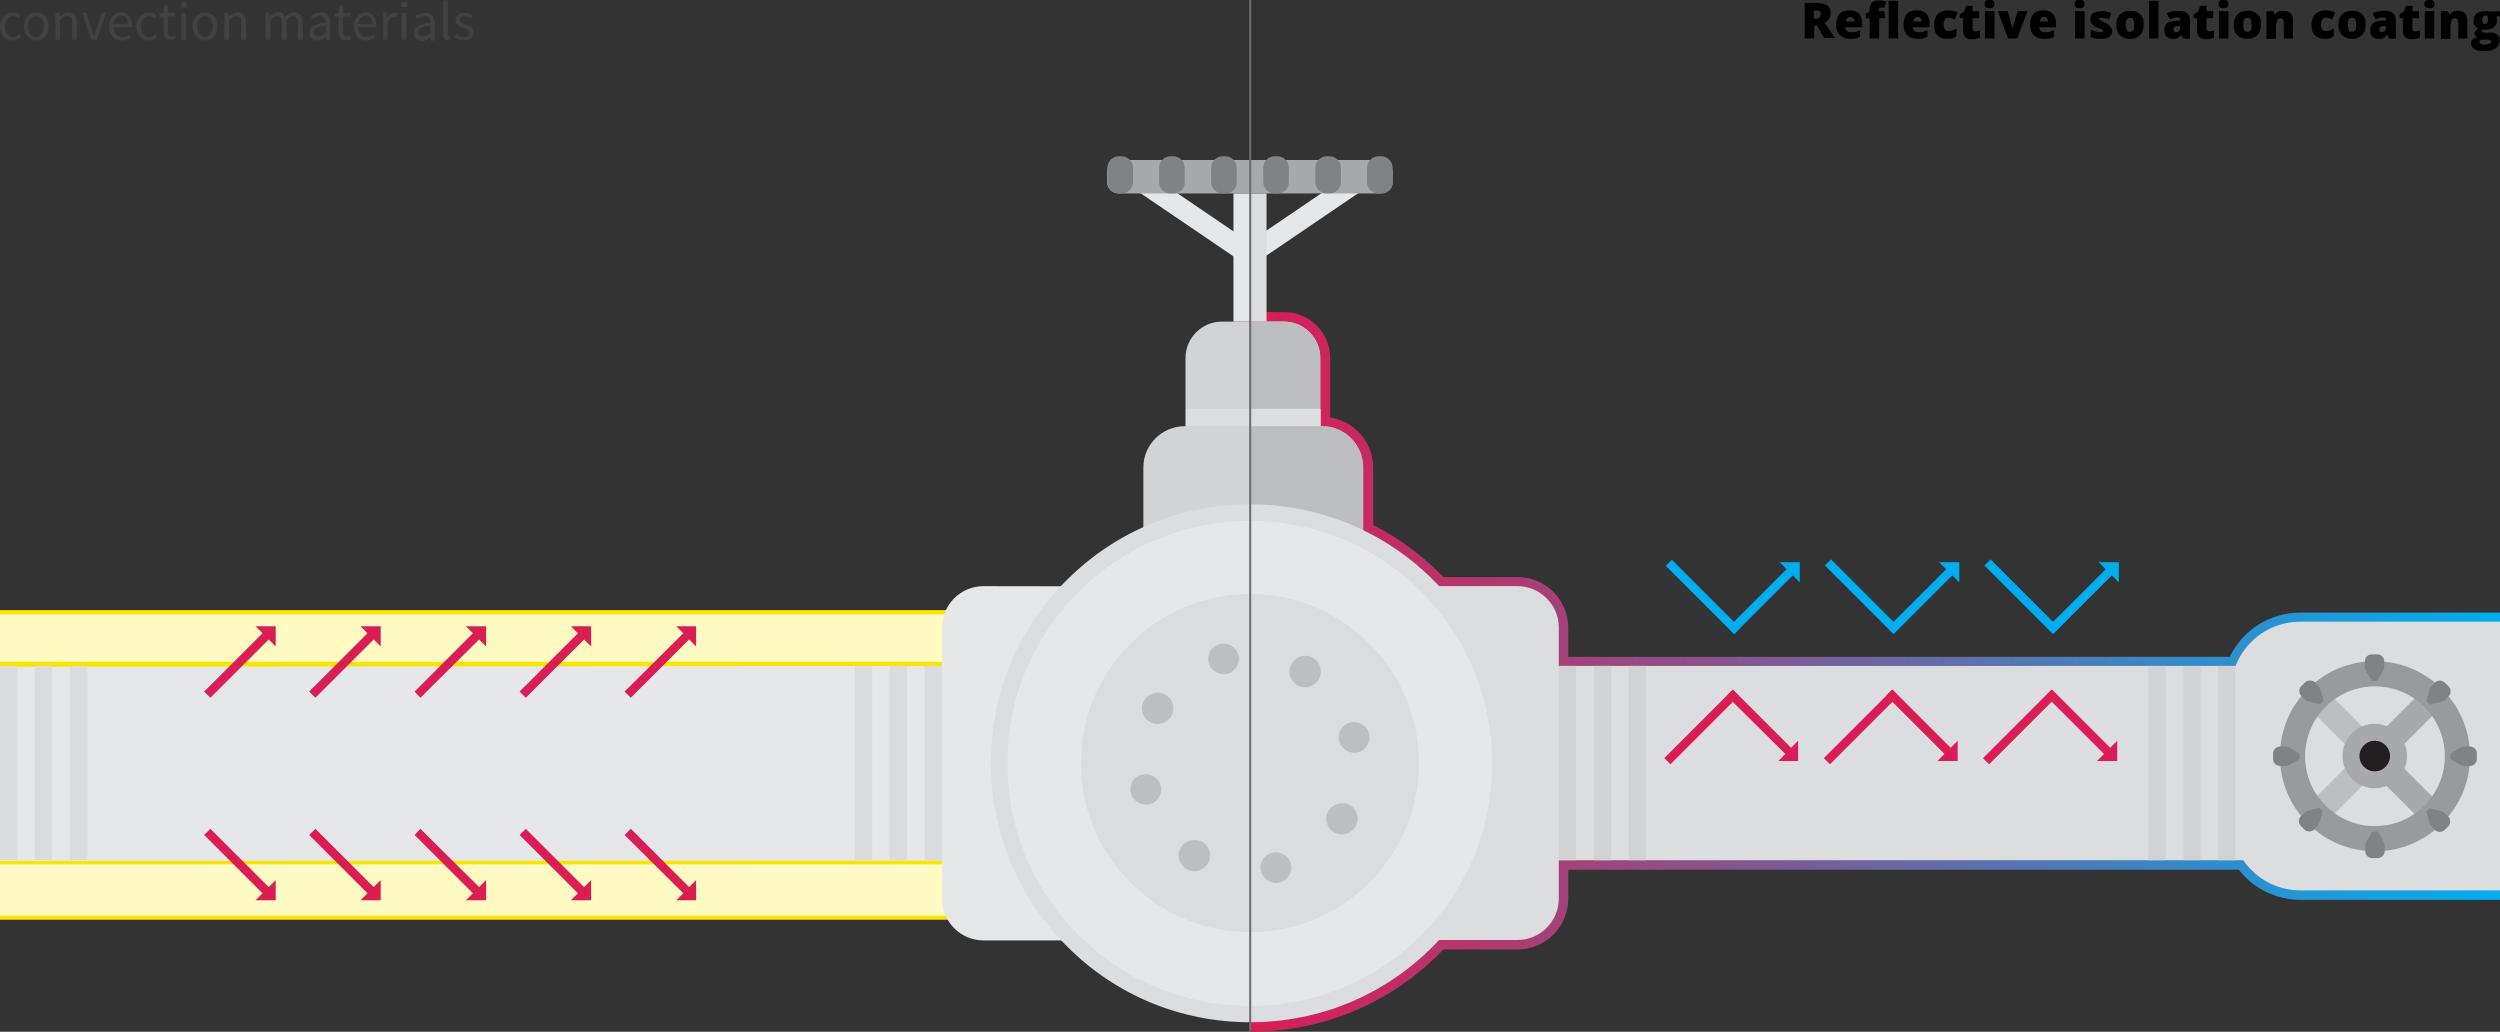 <?xml version="1.0" encoding="utf-8"?>
<!-- Generator: Adobe Illustrator 27.2.0, SVG Export Plug-In . SVG Version: 6.00 Build 0)  -->
<svg version="1.1" id="Layer_1" xmlns="http://www.w3.org/2000/svg" xmlns:xlink="http://www.w3.org/1999/xlink" x="0px" y="0px"
	 viewBox="0 0 604.8 249.6" style="enable-background:new 0 0 604.8 249.6;" xml:space="preserve">
<rect x="0" y="0" width="604.8" height="249.6" fill="#333333" stroke="none"/>
<style type="text/css">
	.st0{fill:#F9E500;}
	.st1{fill:url(#SVGID_1_);}
	.st2{fill:#D1D3D4;}
	.st3{fill:#DCDDDE;}
	.st4{fill:#FFFAC2;}
	.st5{fill:#E6E7E8;}
	.st6{fill:#A7A8AB;}
	.st7{fill:#808285;}
	.st8{fill:#D1D2D3;}
	.st9{fill:#DADBDC;}
	.st10{fill:#A7A9AC;}
	.st11{fill:#BCBEC0;}
	.st12{fill:#999A9D;}
	.st13{fill:#231F20;}
	.st14{fill:#DA1D53;}
	.st15{fill:#00AEEF;}
	.st16{opacity:0.5;fill:#D1D3D4;enable-background:new    ;}
	.st17{fill:#6D6E71;}
	.st18{fill:#414042;}
</style>
<rect y="147.6" class="st0" width="239.9" height="2"/>
<rect y="220.5" class="st0" width="239.9" height="2"/>
<linearGradient id="SVGID_1_" gradientUnits="userSpaceOnUse" x1="302.5" y1="370.912" x2="604.9" y2="370.912" gradientTransform="matrix(1 0 0 1 0 -208.362)">
	<stop  offset="0" style="stop-color:#DA1D53"/>
	<stop  offset="1" style="stop-color:#00AEEF"/>
</linearGradient>
<path class="st1" d="M604.8,148.2h-48.3c-7.4,0-13.9,4.2-17.1,10.7h-160v-7c0-6.8-5.5-12.3-12.3-12.3h-17.9
	c-0.3-0.3-0.5-0.6-0.8-0.8c-4.8-4.8-10.2-8.7-16.2-11.8v-13.9c0-6.1-4.5-11.2-10.4-12.1V86.6c0-6.1-5-11.1-11.1-11.1h-8.2v174.1l0,0
	c17.4,0,33.7-6.8,45.9-19.1c0.3-0.3,0.5-0.6,0.8-0.8h17.9c6.8,0,12.3-5.5,12.3-12.3v-7h162.2c3.6,4.6,9.1,7.3,15,7.3h48.3
	L604.8,148.2L604.8,148.2z"/>
<path class="st2" d="M319.8,103.1h-0.4V86.6c0-4.8-3.9-8.8-8.8-8.8h-15c-4.8,0-8.8,3.9-8.8,8.8v16.5h-0.2c-5.5,0-10,4.5-10,10v72.6
	c0,5.5,4.5,10,10,10h33.1c5.5,0,10-4.5,10-10v-72.6C329.8,107.6,325.3,103.1,319.8,103.1z"/>
<path class="st3" d="M604.7,161.1H377.1v-9.3c0-5.5-4.5-10-10-10h-64.7v85.6h64.7c5.5,0,10-4.5,10-10v-9.3h227.6L604.7,161.1
	L604.7,161.1z"/>
<path class="st3" d="M556.5,215.4h48.3v-65h-48.3c-9.3,0-16.8,7.5-16.8,16.8v31.5C539.8,207.9,547.3,215.4,556.5,215.4z"/>
<rect y="148.6" class="st4" width="239.9" height="72.9"/>
<rect y="160.1" class="st0" width="239.9" height="2"/>
<rect y="207.1" class="st0" width="239.9" height="2"/>
<g>
	<rect x="286" y="35.4" transform="matrix(0.562 -0.827 0.827 0.562 83.168 261.505)" class="st5" width="5" height="33.7"/>
</g>
<g>
	<rect x="299.3" y="49.7" transform="matrix(0.827 -0.562 0.562 0.827 25.317 186.701)" class="st5" width="33.7" height="5"/>
</g>
<rect x="298.4" y="46.8" class="st5" width="4" height="31"/>
<rect x="302.4" y="46.8" class="st3" width="4" height="31"/>
<g>
	<path class="st6" d="M334.1,46.8h-63.5c-1.6,0-2.8-1.3-2.8-2.8v-2.5c0-1.6,1.3-2.8,2.8-2.8h63.5c1.6,0,2.8,1.3,2.8,2.8V44
		C337,45.6,335.7,46.8,334.1,46.8z"/>
	<g>
		<path class="st7" d="M271.3,46.8h-0.6c-1.6,0-2.8-1.3-2.8-2.8v-3.4c0-1.6,1.3-2.8,2.8-2.8h0.6c1.6,0,2.8,1.3,2.8,2.8V44
			C274.1,45.6,272.8,46.8,271.3,46.8z"/>
		<path class="st7" d="M283.8,46.8h-0.6c-1.6,0-2.8-1.3-2.8-2.8v-3.4c0-1.6,1.3-2.8,2.8-2.8h0.6c1.6,0,2.8,1.3,2.8,2.8V44
			C286.7,45.6,285.4,46.8,283.8,46.8z"/>
		<path class="st7" d="M296.4,46.8h-0.6c-1.6,0-2.8-1.3-2.8-2.8v-3.4c0-1.6,1.3-2.8,2.8-2.8h0.6c1.6,0,2.8,1.3,2.8,2.8V44
			C299.3,45.6,298,46.8,296.4,46.8z"/>
		<path class="st7" d="M309,46.8h-0.6c-1.6,0-2.8-1.3-2.8-2.8v-3.4c0-1.6,1.3-2.8,2.8-2.8h0.6c1.6,0,2.8,1.3,2.8,2.8V44
			C311.8,45.6,310.6,46.8,309,46.8z"/>
		<path class="st7" d="M321.6,46.8H321c-1.6,0-2.8-1.3-2.8-2.8v-3.4c0-1.6,1.3-2.8,2.8-2.8h0.6c1.6,0,2.8,1.3,2.8,2.8V44
			C324.4,45.6,323.1,46.8,321.6,46.8z"/>
		<path class="st7" d="M334.1,46.8h-0.6c-1.6,0-2.8-1.3-2.8-2.8v-3.4c0-1.6,1.3-2.8,2.8-2.8h0.6c1.6,0,2.8,1.3,2.8,2.8V44
			C337,45.6,335.7,46.8,334.1,46.8z"/>
	</g>
</g>
<path class="st5" d="M237.9,141.8c-5.5,0-10,4.5-10,10v9.3L0,161.3v47l227.9-0.1v9.3c0,5.5,4.5,10,10,10h64.5v-85.6L237.9,141.8
	L237.9,141.8z"/>
<g>
	<rect x="377.1" y="161.1" class="st8" width="4.2" height="47"/>
	<rect x="385.6" y="161.1" class="st8" width="4.2" height="47"/>
	<rect x="394" y="161.1" class="st8" width="4.2" height="47"/>
</g>
<g>
	<rect x="519.7" y="161.1" class="st8" width="4.2" height="47"/>
	<rect x="528.2" y="161.1" class="st8" width="4.2" height="47"/>
	<rect x="536.6" y="161.1" class="st8" width="4.2" height="47"/>
</g>
<rect x="206.8" y="161.1" class="st9" width="4.2" height="47"/>
<rect x="215.2" y="161.1" class="st9" width="4.2" height="47"/>
<rect x="223.7" y="161.1" class="st9" width="4.2" height="47"/>
<g>
	<rect y="161.1" class="st9" width="4.2" height="47"/>
	<rect x="8.4" y="161.1" class="st9" width="4.2" height="47"/>
	<rect x="16.9" y="161.1" class="st9" width="4.2" height="47"/>
</g>
<g>
	
		<rect x="577.7" y="170.8" transform="matrix(0.707 -0.707 0.707 0.707 48.042 463.57)" class="st10" width="11.8" height="6"/>
	<rect x="559.5" y="189" transform="matrix(0.707 -0.707 0.707 0.707 29.841 456.034)" class="st11" width="11.8" height="6"/>
	
		<rect x="562.4" y="167.9" transform="matrix(0.707 -0.707 0.707 0.707 42.702 450.699)" class="st11" width="6" height="11.8"/>
	
		<rect x="580.6" y="186.1" transform="matrix(0.707 -0.707 0.707 0.707 35.161 468.899)" class="st10" width="6" height="11.8"/>
	<path class="st12" d="M558.3,166.7c-9,9-9,23.5,0,32.5s23.5,9,32.5,0s9-23.5,0-32.5S567.2,157.7,558.3,166.7z M586.5,194.9
		c-6.6,6.6-17.3,6.6-23.9,0c-6.6-6.6-6.6-17.3,0-23.9c6.6-6.6,17.3-6.6,23.9,0C593.1,177.6,593.1,188.3,586.5,194.9z"/>
	<g>
		<path class="st7" d="M596.2,180.6c-0.9,0-1.7,0.7-3.4,1.7v1.3c1.7,0.9,2.5,1.7,3.4,1.7h1.3c0.9,0,1.7-0.7,1.7-1.7v-1.3
			c0-0.9-0.7-1.7-1.7-1.7H596.2z"/>
		<path class="st7" d="M551.6,180.6c-0.9,0-1.7,0.7-1.7,1.7v1.3c0,0.9,0.7,1.7,1.7,1.7h1.3c0.9,0,1.7-0.7,3.4-1.7v-1.3
			c-1.7-0.9-2.5-1.7-3.4-1.7H551.6z"/>
		<path class="st7" d="M589.1,165.1l-0.9,0.9c-0.6,0.6-0.6,1.7-1.2,3.6l0.9,0.9c1.9-0.6,2.9-0.6,3.6-1.2l0.9-0.9
			c0.6-0.6,0.6-1.7,0-2.3l-0.9-0.9C590.8,164.5,589.7,164.5,589.1,165.1z"/>
		<path class="st7" d="M561.1,195.4c-1.9,0.6-2.9,0.6-3.6,1.2l-0.9,0.9c-0.6,0.6-0.6,1.7,0,2.3l0.9,0.9c0.6,0.6,1.7,0.6,2.3,0
			l0.9-0.9c0.6-0.6,0.6-1.7,1.2-3.6L561.1,195.4z"/>
		<path class="st7" d="M576.8,161.3V160c0-0.9-0.7-1.7-1.7-1.7h-1.3c-0.9,0-1.7,0.7-1.7,1.7v1.3c0,0.9,0.7,1.7,1.7,3.4h1.3
			C576.1,162.9,576.8,162.2,576.8,161.3z"/>
		<path class="st7" d="M572.2,204.6v1.3c0,0.9,0.7,1.7,1.7,1.7h1.3c0.9,0,1.7-0.7,1.7-1.7v-1.3c0-0.9-0.7-1.7-1.7-3.4h-1.3
			C573,202.9,572.2,203.7,572.2,204.6z"/>
		<path class="st7" d="M557.6,165.1l-0.9,0.9c-0.6,0.6-0.6,1.7,0,2.3l0.9,0.9c0.6,0.6,1.7,0.6,3.6,1.2l0.9-0.9
			c-0.6-1.9-0.6-2.9-1.2-3.6L560,165C559.3,164.5,558.2,164.5,557.6,165.1z"/>
		<path class="st7" d="M587,196.3c0.6,1.9,0.6,2.9,1.2,3.6l0.9,0.9c0.6,0.6,1.7,0.6,2.3,0l0.9-0.9c0.6-0.6,0.6-1.7,0-2.3l-0.9-0.9
			c-0.6-0.6-1.7-0.6-3.6-1.2L587,196.3z"/>
	</g>
	<circle class="st10" cx="574.5" cy="182.9" r="7.8"/>
	<circle class="st13" cx="574.5" cy="182.9" r="3.7"/>
</g>
<g>
	
		<rect x="477.1" y="174.8" transform="matrix(0.707 -0.707 0.707 0.707 18.824 397.146)" class="st14" width="23.4" height="2.1"/>
	<polygon class="st14" points="512.2,184.1 507.3,184.1 509,182.4 494.9,168.3 496.4,166.8 510.5,180.9 512.2,179.2 	"/>
</g>
<g>
	<g>
		<polygon class="st14" points="66.7,151.5 66.7,156.4 65,154.7 50.9,168.8 49.4,167.3 63.5,153.2 61.8,151.5 		"/>
	</g>
	<g>
		<polygon class="st14" points="92.1,151.5 92.1,156.4 90.4,154.7 76.3,168.8 74.8,167.3 88.9,153.2 87.2,151.5 		"/>
	</g>
	<g>
		<polygon class="st14" points="117.6,151.5 117.6,156.4 115.9,154.7 101.7,168.8 100.3,167.3 114.4,153.2 112.7,151.5 		"/>
	</g>
	<g>
		<polygon class="st14" points="143,151.5 143,156.4 141.3,154.7 127.2,168.8 125.7,167.3 139.8,153.2 138.1,151.5 		"/>
	</g>
	<g>
		<polygon class="st14" points="168.4,151.5 168.4,156.4 166.7,154.7 152.6,168.8 151.1,167.3 165.3,153.2 163.6,151.5 		"/>
	</g>
</g>
<g>
	<g>
		<polygon class="st14" points="66.7,217.8 66.7,212.9 65,214.6 50.9,200.5 49.4,202 63.5,216.1 61.8,217.8 		"/>
	</g>
	<g>
		<polygon class="st14" points="92.1,217.8 92.1,212.9 90.4,214.6 76.3,200.5 74.8,202 88.9,216.1 87.2,217.8 		"/>
	</g>
	<g>
		<polygon class="st14" points="117.6,217.8 117.6,212.9 115.9,214.6 101.7,200.5 100.3,202 114.4,216.1 112.7,217.8 		"/>
	</g>
	<g>
		<polygon class="st14" points="143,217.8 143,212.9 141.3,214.6 127.2,200.5 125.7,202 139.8,216.1 138.1,217.8 		"/>
	</g>
	<g>
		<polygon class="st14" points="168.4,217.8 168.4,212.9 166.7,214.6 152.6,200.5 151.1,202 165.3,216.1 163.6,217.8 		"/>
	</g>
</g>
<g>
	
		<rect x="438.6" y="174.8" transform="matrix(0.707 -0.707 0.707 0.707 7.552 369.911)" class="st14" width="23.4" height="2.1"/>
	<polygon class="st14" points="473.6,184.1 468.7,184.1 470.4,182.4 456.3,168.3 457.8,166.8 471.9,180.9 473.6,179.2 	"/>
</g>
<g>
	
		<rect x="400" y="174.8" transform="matrix(0.707 -0.707 0.707 0.707 -3.754 342.618)" class="st14" width="23.4" height="2.1"/>
	<polygon class="st14" points="435,184.1 430.2,184.1 431.9,182.4 417.7,168.3 419.2,166.8 433.3,180.9 435,179.2 	"/>
</g>
<g>
	
		<rect x="488.1" y="132.6" transform="matrix(0.707 -0.707 0.707 0.707 41.236 388.148)" class="st15" width="2.1" height="23.4"/>
	<polygon class="st15" points="512.6,136 507.7,136 509.4,137.7 495.3,151.8 496.8,153.3 510.9,139.2 512.6,140.9 	"/>
</g>
<g>
	
		<rect x="449.5" y="132.6" transform="matrix(0.707 -0.707 0.707 0.707 29.933 360.853)" class="st15" width="2.1" height="23.4"/>
	<polygon class="st15" points="474,136 469.1,136 470.8,137.7 456.7,151.8 458.2,153.3 472.3,139.2 474,140.9 	"/>
</g>
<g>
	
		<rect x="411" y="132.7" transform="matrix(0.707 -0.707 0.707 0.707 18.587 333.65)" class="st15" width="2.1" height="23.4"/>
	<polygon class="st15" points="435.4,136 430.5,136 432.2,137.7 418.1,151.8 419.6,153.3 433.7,139.2 435.4,140.9 	"/>
</g>
<path class="st11" d="M319.8,103.1h-0.4V86.6c0-4.8-3.9-8.8-8.8-8.8h-8.2v117.9h17.4c5.5,0,10-4.5,10-10v-72.6
	C329.8,107.6,325.3,103.1,319.8,103.1z"/>
<path class="st5" d="M345.3,227.5c-23.7,23.7-62.1,23.7-85.8,0s-23.7-62.1,0-85.8s62.1-23.7,85.8,0
	C369.1,165.5,368.9,203.8,345.3,227.5"/>
<path class="st16" d="M331.3,213.5c-16,16-41.8,16-57.8,0s-16-41.8,0-57.8s41.8-16,57.8,0S347.2,197.6,331.3,213.5"/>
<g>
	<path class="st11" d="M282,168.1c1.8,1.1,2.4,3.4,1.3,5.2s-3.4,2.4-5.2,1.3c-1.8-1.1-2.4-3.4-1.3-5.2
		C278,167.6,280.2,167,282,168.1"/>
	<path class="st11" d="M317.7,159.2c1.8,1.1,2.4,3.4,1.3,5.2s-3.4,2.4-5.2,1.3c-1.8-1.1-2.4-3.4-1.3-5.2S316,158.1,317.7,159.2"/>
	<path class="st11" d="M290.9,203.7c1.8,1.1,2.4,3.4,1.3,5.2s-3.4,2.4-5.2,1.3c-1.8-1.1-2.4-3.4-1.3-5.2
		C286.8,203.3,289.1,202.7,290.9,203.7"/>
	<path class="st11" d="M326.6,194.8c1.8,1.1,2.4,3.4,1.3,5.2s-3.4,2.4-5.2,1.3c-1.8-1.1-2.4-3.4-1.3-5.2
		C322.5,194.4,324.9,193.8,326.6,194.8"/>
	<path class="st11" d="M276.3,187.4c1.9-0.5,4.1,0.8,4.5,2.7c0.5,1.9-0.8,4.1-2.7,4.5s-4.1-0.8-4.5-2.7
		C273.1,189.8,274.2,187.8,276.3,187.4"/>
	<path class="st11" d="M295.1,155.8c1.9-0.5,4.1,0.8,4.5,2.7c0.5,1.9-0.8,4.1-2.7,4.5s-4.1-0.8-4.5-2.7
		C292,158.3,293.1,156.3,295.1,155.8"/>
	<path class="st11" d="M307.8,206.3c1.9-0.5,4.1,0.8,4.5,2.7c0.5,1.9-0.8,4.1-2.7,4.5c-1.9,0.5-4.1-0.8-4.5-2.7
		C304.5,208.8,305.7,206.8,307.8,206.3"/>
	<path class="st11" d="M326.7,174.8c1.9-0.5,4.1,0.8,4.5,2.7c0.5,1.9-0.8,4.1-2.7,4.5c-1.9,0.5-4.1-0.8-4.5-2.7
		C323.5,177.2,324.7,175.2,326.7,174.8"/>
</g>
<path class="st3" d="M302.4,247.3c-16.7,0-32.5-6.5-44.3-18.4c-11.8-11.8-18.4-27.6-18.4-44.3s6.5-32.5,18.4-44.3
	c24.4-24.4,64.2-24.4,88.6,0c24.4,24.4,24.4,64.1,0,88.6l0,0C334.9,240.8,319.2,247.3,302.4,247.3z M302.4,126
	c-15,0-30,5.7-41.5,17.2c-11.1,11.1-17.2,25.8-17.2,41.5s6.1,30.4,17.2,41.5c22.9,22.9,60.1,22.9,83,0c22.8-22.9,22.8-60.1,0-83
	C332.5,131.7,317.4,126,302.4,126z"/>
<rect x="286.9" y="98.9" class="st3" width="32.6" height="4.2"/>
<g>
	<rect x="302.2" y="0" class="st17" width="0.5" height="249.6"/>
</g>
<g>
	<path class="st18" d="M0,6.4C0,4.2,1.5,3,3.1,3C4,3,4.5,3.3,5,3.7L4.4,4.5C4.1,4.1,3.7,3.9,3.2,3.9c-1.2,0-2,1-2,2.5s0.8,2.5,2,2.5
		c0.6,0,1.1-0.3,1.5-0.6L5.2,9C4.5,9.4,3.8,9.8,3,9.8C1.3,9.8,0,8.5,0,6.4z"/>
	<path class="st18" d="M5.8,6.4c0-2.2,1.4-3.4,3-3.4s3,1.2,3,3.4c0,2.1-1.4,3.4-3,3.4S5.8,8.5,5.8,6.4z M10.6,6.4
		c0-1.5-0.8-2.5-1.9-2.5s-1.9,1-1.9,2.5s0.8,2.5,1.9,2.5C9.9,8.8,10.6,7.9,10.6,6.4z"/>
	<path class="st18" d="M13.5,3.1h0.9L14.5,4l0,0c0.6-0.5,1.3-1,2.1-1c1.4,0,2,0.9,2,2.5v4.1h-1.1v-4c0-1.2-0.4-1.7-1.2-1.7
		c-0.7,0-1.1,0.3-1.8,1v4.7h-1.1V3.1H13.5z"/>
	<path class="st18" d="M19.8,3.1h1.1l1.2,3.7c0.2,0.6,0.4,1.3,0.6,1.9h0.1c0.2-0.6,0.4-1.3,0.6-1.9l1.2-3.7h1.1l-2.3,6.5h-1.3
		L19.8,3.1z"/>
	<path class="st18" d="M26.4,6.4c0-2.1,1.4-3.4,2.9-3.4c1.6,0,2.6,1.2,2.6,3c0,0.2,0,0.5-0.1,0.6h-4.3c0.1,1.4,0.9,2.3,2.1,2.3
		c0.6,0,1.1-0.2,1.6-0.5l0.4,0.7c-0.6,0.4-1.3,0.7-2.1,0.7C27.8,9.8,26.4,8.5,26.4,6.4z M30.9,5.8c0-1.3-0.6-2-1.6-2
		c-0.9,0-1.7,0.7-1.9,2H30.9z"/>
	<path class="st18" d="M33,6.4C33,4.2,34.4,3,36.1,3c0.8,0,1.4,0.3,1.9,0.8l-0.6,0.7c-0.4-0.3-0.8-0.6-1.3-0.6c-1.2,0-2,1-2,2.5
		s0.8,2.5,2,2.5c0.6,0,1.1-0.3,1.5-0.6L38.1,9c-0.6,0.5-1.3,0.8-2.1,0.8C34.3,9.8,33,8.5,33,6.4z"/>
	<path class="st18" d="M39.6,7.6V4h-1V3.2l1-0.1l0.1-1.8h0.9v1.8h1.7V4h-1.7v3.6c0,0.8,0.3,1.2,1,1.2c0.2,0,0.5-0.1,0.7-0.2l0.2,0.8
		c-0.4,0.1-0.8,0.2-1.2,0.2C40,9.8,39.6,8.9,39.6,7.6z"/>
	<path class="st18" d="M43.7,1.1c0-0.4,0.3-0.7,0.8-0.7c0.4,0,0.8,0.3,0.8,0.7S45,1.8,44.5,1.8S43.7,1.5,43.7,1.1z M43.9,3.1H45v6.5
		h-1.1V3.1z"/>
	<path class="st18" d="M46.6,6.4c0-2.2,1.4-3.4,3-3.4s3,1.2,3,3.4c0,2.1-1.4,3.4-3,3.4C48.1,9.8,46.6,8.5,46.6,6.4z M51.5,6.4
		c0-1.5-0.8-2.5-1.9-2.5c-1.1,0-1.9,1-1.9,2.5s0.8,2.5,1.9,2.5C50.7,8.8,51.5,7.9,51.5,6.4z"/>
	<path class="st18" d="M54.3,3.1h0.9L55.3,4l0,0c0.7-0.5,1.3-1,2.2-1c1.4,0,2,0.9,2,2.5v4.1h-1.1v-4c0-1.2-0.4-1.7-1.2-1.7
		c-0.7,0-1.1,0.3-1.8,1v4.7h-1.1C54.3,9.6,54.3,3.1,54.3,3.1z"/>
	<path class="st18" d="M64.2,3.1h0.9L65.2,4l0,0c0.6-0.6,1.2-1.1,2-1.1c1,0,1.5,0.5,1.8,1.2C69.7,3.5,70.4,3,71.2,3
		c1.3,0,2,0.9,2,2.5v4.1h-1.1v-4c0-1.2-0.4-1.7-1.2-1.7c-0.5,0-1,0.3-1.6,1v4.7h-1.1v-4c0-1.2-0.4-1.7-1.2-1.7c-0.5,0-1,0.3-1.6,1
		v4.7h-1.1V3.1H64.2z"/>
	<path class="st18" d="M74.8,7.9c0-1.4,1.2-2.1,4-2.4c0-0.8-0.3-1.6-1.3-1.6c-0.7,0-1.4,0.4-1.9,0.7l-0.4-0.7
		C75.7,3.4,76.6,3,77.7,3c1.6,0,2.2,1,2.2,2.7v4H79l-0.1-0.8l0,0c-0.6,0.5-1.3,0.9-2.1,0.9C75.7,9.8,74.8,9.1,74.8,7.9z M78.8,8V6.2
		c-2.2,0.3-2.9,0.8-2.9,1.6c0,0.7,0.5,1,1.1,1C77.7,8.9,78.2,8.6,78.8,8z"/>
	<path class="st18" d="M81.9,7.6V4h-1V3.2l1-0.1L82,1.3h1v1.8h1.7V4H83v3.6c0,0.8,0.3,1.2,1,1.2c0.2,0,0.5-0.1,0.7-0.2L85,9.5
		c-0.4,0.1-0.8,0.2-1.2,0.2C82.4,9.8,81.9,8.9,81.9,7.6z"/>
	<path class="st18" d="M85.6,6.4C85.6,4.3,87,3,88.5,3C90.1,3,91,4.2,91,6c0,0.2,0,0.5-0.1,0.6h-4.3c0.1,1.4,0.9,2.3,2.1,2.3
		c0.6,0,1.1-0.2,1.6-0.5l0.4,0.7c-0.6,0.4-1.3,0.7-2.1,0.7C86.9,9.8,85.6,8.5,85.6,6.4z M90.1,5.8c0-1.3-0.6-2-1.6-2
		c-0.9,0-1.7,0.7-1.9,2H90.1z"/>
	<path class="st18" d="M92.6,3.1h0.9l0.1,1.2l0,0C94.1,3.5,94.8,3,95.5,3c0.3,0,0.5,0,0.7,0.1l-0.2,1C95.8,4,95.6,4,95.4,4
		c-0.5,0-1.2,0.4-1.6,1.5v4.1h-1.1V3.1H92.6z"/>
	<path class="st18" d="M97,1.1c0-0.4,0.3-0.7,0.8-0.7s0.8,0.3,0.8,0.7s-0.3,0.7-0.8,0.7S97,1.5,97,1.1z M97.2,3.1h1.1v6.5h-1.1V3.1z
		"/>
	<path class="st18" d="M100.1,7.9c0-1.4,1.2-2.1,4-2.4c0-0.8-0.3-1.6-1.3-1.6c-0.7,0-1.4,0.4-1.9,0.7l-0.4-0.7
		c0.6-0.4,1.5-0.8,2.5-0.8c1.6,0,2.2,1,2.2,2.7v4h-0.9L104.2,9l0,0c-0.6,0.5-1.3,0.9-2.1,0.9C100.9,9.8,100.1,9.1,100.1,7.9z
		 M104.1,8V6.2c-2.2,0.3-2.9,0.8-2.9,1.6c0,0.7,0.5,1,1.1,1C102.9,8.9,103.4,8.6,104.1,8z"/>
	<path class="st18" d="M107.2,8.3V0.1h1.1v8.2c0,0.3,0.1,0.5,0.3,0.5c0.1,0,0.1,0,0.2,0l0.1,0.8c-0.2,0.1-0.3,0.1-0.6,0.1
		C107.5,9.8,107.2,9.2,107.2,8.3z"/>
	<path class="st18" d="M109.9,8.9l0.5-0.7c0.6,0.5,1.1,0.8,1.9,0.8s1.3-0.5,1.3-1c0-0.7-0.8-1-1.5-1.2c-0.9-0.3-1.9-0.8-1.9-1.9
		c0-1,0.8-1.8,2.2-1.8c0.8,0,1.5,0.3,2,0.7l-0.5,0.7c-0.4-0.3-0.9-0.6-1.5-0.6c-0.8,0-1.2,0.4-1.2,0.9c0,0.6,0.7,0.8,1.4,1.1
		c0.9,0.4,2,0.7,2,2c0,1-0.8,1.9-2.4,1.9C111.4,9.8,110.5,9.4,109.9,8.9z"/>
</g>
<g>
	<path d="M438.9,6.2v3.1h-2.3V0.7h2.8c2.3,0,3.5,0.8,3.5,2.5c0,1-0.5,1.8-1.5,2.3l2.5,3.7h-2.6l-1.8-3.1L438.9,6.2L438.9,6.2z
		 M438.9,4.5h0.4c0.8,0,1.2-0.4,1.2-1.1c0-0.6-0.4-0.9-1.2-0.9h-0.5v2H438.9z"/>
	<path d="M447.7,9.4c-1.1,0-2-0.3-2.6-0.9s-0.9-1.4-0.9-2.5s0.3-2,0.8-2.6s1.4-0.9,2.4-0.9s1.8,0.3,2.3,0.8s0.8,1.3,0.8,2.3v1h-4.1
		c0,0.4,0.2,0.7,0.4,0.9s0.6,0.3,1,0.3s0.8,0,1.1-0.1s0.7-0.2,1.1-0.4v1.6c-0.4,0.2-0.7,0.3-1.1,0.4S448.3,9.4,447.7,9.4z
		 M447.6,4.1c-0.3,0-0.5,0.1-0.7,0.3s-0.3,0.4-0.3,0.8h2c0-0.3-0.1-0.6-0.3-0.8S447.9,4.1,447.6,4.1z"/>
	<path d="M456,4.4h-1.4v4.9h-2.3V4.4h-0.9V3.3l0.9-0.6V2.6c0-0.9,0.2-1.5,0.5-1.9s0.9-0.6,1.7-0.6c0.3,0,0.6,0,0.9,0.1
		s0.6,0.1,0.9,0.2l-0.5,1.5c-0.3-0.1-0.6-0.1-0.8-0.1c-0.2,0-0.3,0.1-0.4,0.2c-0.1,0.1-0.1,0.3-0.1,0.5v0.2h1.4L456,4.4L456,4.4z
		 M459.2,9.3h-2.3V0.2h2.3V9.3z"/>
	<path d="M464,9.4c-1.1,0-2-0.3-2.6-0.9s-0.9-1.4-0.9-2.5s0.3-2,0.8-2.6s1.4-0.9,2.4-0.9s1.8,0.3,2.3,0.8s0.8,1.3,0.8,2.3v1h-4.1
		c0,0.4,0.2,0.7,0.4,0.9s0.6,0.3,1,0.3s0.8,0,1.1-0.1s0.7-0.2,1.1-0.4v1.6c-0.4,0.2-0.7,0.3-1.1,0.4S464.5,9.4,464,9.4z M463.9,4.1
		c-0.3,0-0.5,0.1-0.7,0.3s-0.3,0.4-0.3,0.8h2c0-0.3-0.1-0.6-0.3-0.8S464.1,4.1,463.9,4.1z"/>
	<path d="M471.2,9.4c-1.1,0-1.9-0.3-2.5-0.9s-0.8-1.4-0.8-2.5s0.3-2,0.9-2.6s1.5-0.9,2.6-0.9c0.8,0,1.5,0.2,2.2,0.5l-0.7,1.7
		c-0.3-0.1-0.5-0.2-0.8-0.3s-0.5-0.1-0.7-0.1c-0.4,0-0.7,0.1-0.9,0.4s-0.3,0.7-0.3,1.2c0,1.1,0.4,1.6,1.2,1.6c0.7,0,1.3-0.2,1.9-0.6
		v1.8C472.8,9.2,472.1,9.4,471.2,9.4z"/>
	<path d="M477.9,7.6c0.3,0,0.7-0.1,1.1-0.2v1.7c-0.3,0.1-0.6,0.2-0.9,0.3s-0.6,0.1-1,0.1c-0.8,0-1.3-0.2-1.7-0.6s-0.5-1-0.5-1.7V4.4
		h-0.8V3.5l1-0.7l0.6-1.4h1.5v1.3h1.6v1.7h-1.6V7C477.3,7.4,477.5,7.6,477.9,7.6z"/>
	<path d="M480.1,1c0-0.3,0.1-0.6,0.3-0.8s0.5-0.3,0.9-0.3s0.7,0.1,0.9,0.3s0.3,0.4,0.3,0.8c0,0.7-0.4,1-1.2,1
		C480.5,2,480.1,1.7,480.1,1z M482.5,9.3h-2.3V2.7h2.3V9.3z"/>
	<path d="M485.8,9.3l-2.5-6.6h2.4l1.1,3.9v0.1c0,0,0,0.1,0,0.2s0,0.1,0,0.2s0,0.1,0,0.2l0,0c0-0.2,0-0.4,0.1-0.7l1.2-3.9h2.4
		L488,9.3C488,9.3,485.8,9.3,485.8,9.3z"/>
	<path d="M494.6,9.4c-1.1,0-2-0.3-2.6-0.9s-0.9-1.4-0.9-2.5s0.3-2,0.8-2.6s1.4-0.9,2.4-0.9s1.8,0.3,2.3,0.8s0.8,1.3,0.8,2.3v1h-4.1
		c0,0.4,0.2,0.7,0.4,0.9s0.6,0.3,1,0.3s0.8,0,1.1-0.1s0.7-0.2,1.1-0.4v1.6c-0.4,0.2-0.7,0.3-1.1,0.4S495.2,9.4,494.6,9.4z
		 M494.5,4.1c-0.3,0-0.5,0.1-0.7,0.3s-0.3,0.4-0.3,0.8h2c0-0.3-0.1-0.6-0.3-0.8S494.8,4.1,494.5,4.1z"/>
	<path d="M501.9,1c0-0.3,0.1-0.6,0.3-0.8s0.5-0.3,0.9-0.3s0.7,0.1,0.9,0.3s0.3,0.4,0.3,0.8c0,0.7-0.4,1-1.2,1
		C502.3,2,501.9,1.7,501.9,1z M504.3,9.3H502V2.7h2.3V9.3z"/>
	<path d="M511,7.3c0,0.7-0.2,1.2-0.7,1.6s-1.2,0.5-2.1,0.5c-0.5,0-0.9,0-1.3-0.1s-0.7-0.1-1.1-0.3V7.2c0.4,0.2,0.7,0.3,1.2,0.4
		s0.8,0.2,1.1,0.2c0.5,0,0.7-0.1,0.7-0.3c0-0.1-0.1-0.2-0.2-0.3s-0.5-0.3-1.2-0.5c-0.6-0.2-1-0.5-1.3-0.9s-0.4-0.7-0.4-1.2
		c0-0.6,0.2-1.1,0.7-1.4s1.2-0.5,2-0.5c0.4,0,0.8,0,1.2,0.1s0.8,0.2,1.2,0.4l-0.6,1.5c-0.3-0.1-0.6-0.3-1-0.3s-0.6-0.1-0.8-0.1
		c-0.4,0-0.6,0.1-0.6,0.3c0,0.1,0.1,0.2,0.2,0.3s0.5,0.2,1.1,0.5c0.5,0.2,0.8,0.4,1,0.6s0.4,0.4,0.5,0.6S511,6.9,511,7.3z"/>
	<path d="M518.6,6c0,1.1-0.3,1.9-0.9,2.5s-1.4,0.9-2.5,0.9c-1,0-1.8-0.3-2.4-0.9S512,7,512,6c0-1.1,0.3-1.9,0.9-2.5s1.4-0.9,2.5-0.9
		c0.7,0,1.2,0.1,1.7,0.4s0.9,0.7,1.2,1.2S518.6,5.3,518.6,6z M514.3,6c0,0.6,0.1,1,0.2,1.3s0.4,0.4,0.8,0.4c0.4,0,0.6-0.1,0.8-0.4
		s0.2-0.7,0.2-1.3s-0.1-1-0.2-1.3s-0.4-0.4-0.8-0.4c-0.4,0-0.6,0.1-0.8,0.4S514.3,5.4,514.3,6z"/>
	<path d="M522.2,9.3h-2.3V0.2h2.3V9.3z"/>
	<path d="M528.1,9.3l-0.4-0.9l0,0c-0.3,0.4-0.6,0.6-0.9,0.8s-0.7,0.2-1.2,0.2c-0.6,0-1.1-0.2-1.5-0.6s-0.5-0.9-0.5-1.6
		s0.2-1.2,0.7-1.6s1.2-0.5,2.1-0.6h1.1v0c0-0.5-0.3-0.8-0.8-0.8s-1.1,0.2-1.8,0.5l-0.7-1.5c0.8-0.4,1.8-0.6,2.9-0.6
		c0.9,0,1.5,0.2,2,0.6s0.7,1,0.7,1.8v4.4L528.1,9.3L528.1,9.3z M526.4,7.8c0.3,0,0.5-0.1,0.7-0.3s0.3-0.4,0.3-0.7V6.3h-0.5
		c-0.8,0-1.1,0.3-1.1,0.8C525.8,7.6,526,7.8,526.4,7.8z"/>
	<path d="M534.5,7.6c0.3,0,0.7-0.1,1.1-0.2v1.7c-0.3,0.1-0.6,0.2-0.9,0.3s-0.6,0.1-1,0.1c-0.8,0-1.3-0.2-1.7-0.6s-0.5-1-0.5-1.7V4.4
		h-0.8V3.5l1-0.7l0.6-1.4h1.5v1.3h1.6v1.7h-1.6V7C533.9,7.4,534.1,7.6,534.5,7.6z"/>
	<path d="M536.7,1c0-0.3,0.1-0.6,0.3-0.8s0.5-0.3,0.9-0.3s0.7,0.1,0.9,0.3s0.3,0.4,0.3,0.8c0,0.7-0.4,1-1.2,1
		C537.1,2,536.7,1.7,536.7,1z M539.1,9.3h-2.3V2.7h2.3V9.3z"/>
	<path d="M547,6c0,1.1-0.3,1.9-0.9,2.5s-1.4,0.9-2.5,0.9c-1,0-1.8-0.3-2.4-0.9S540.4,7,540.4,6c0-1.1,0.3-1.9,0.9-2.5
		s1.4-0.9,2.5-0.9c0.7,0,1.2,0.1,1.7,0.4s0.9,0.7,1.2,1.2S547,5.3,547,6z M542.7,6c0,0.6,0.1,1,0.2,1.3s0.4,0.4,0.8,0.4
		c0.4,0,0.6-0.1,0.8-0.4s0.2-0.7,0.2-1.3s-0.1-1-0.2-1.3s-0.4-0.4-0.8-0.4c-0.4,0-0.6,0.1-0.8,0.4S542.7,5.4,542.7,6z"/>
	<path d="M552.5,9.3V5.7c0-0.4-0.1-0.8-0.2-1s-0.3-0.3-0.6-0.3c-0.4,0-0.7,0.2-0.8,0.5s-0.3,0.8-0.3,1.6v2.9h-2.3V2.7h1.7l0.3,0.8
		h0.1c0.2-0.3,0.5-0.5,0.8-0.7s0.7-0.2,1.2-0.2c0.7,0,1.3,0.2,1.7,0.6s0.6,1,0.6,1.8v4.3H552.5z"/>
	<path d="M562.5,9.4c-1.1,0-1.9-0.3-2.5-0.9s-0.8-1.4-0.8-2.5s0.3-2,0.9-2.6s1.5-0.9,2.6-0.9c0.8,0,1.5,0.2,2.2,0.5l-0.7,1.7
		c-0.3-0.1-0.5-0.2-0.8-0.3s-0.5-0.1-0.7-0.1c-0.4,0-0.7,0.1-0.9,0.4s-0.3,0.7-0.3,1.2c0,1.1,0.4,1.6,1.2,1.6c0.7,0,1.3-0.2,1.9-0.6
		v1.8C564,9.2,563.3,9.4,562.5,9.4z"/>
	<path d="M572.3,6c0,1.1-0.3,1.9-0.9,2.5S570,9.4,569,9.4s-1.8-0.3-2.4-0.9S565.7,7,565.7,6c0-1.1,0.3-1.9,0.9-2.5s1.4-0.9,2.5-0.9
		c0.7,0,1.2,0.1,1.7,0.4s0.9,0.7,1.2,1.2S572.3,5.3,572.3,6z M568,6c0,0.6,0.1,1,0.2,1.3s0.4,0.4,0.8,0.4c0.4,0,0.6-0.1,0.8-0.4
		S570,6.5,570,6c0-0.6-0.1-1-0.2-1.3s-0.4-0.4-0.8-0.4c-0.4,0-0.6,0.1-0.8,0.4S568,5.4,568,6z"/>
	<path d="M577.9,9.3l-0.4-0.9l0,0c-0.3,0.4-0.6,0.6-0.9,0.8s-0.7,0.2-1.2,0.2c-0.6,0-1.1-0.2-1.5-0.6s-0.5-0.9-0.5-1.6
		s0.2-1.2,0.7-1.6s1.2-0.5,2.1-0.6h1.1v0c0-0.5-0.3-0.8-0.8-0.8s-1.1,0.2-1.8,0.5L574,3.2c0.8-0.4,1.8-0.6,2.9-0.6
		c0.9,0,1.5,0.2,2,0.6s0.7,1,0.7,1.8v4.4L577.9,9.3L577.9,9.3z M576.2,7.8c0.3,0,0.5-0.1,0.7-0.3s0.3-0.4,0.3-0.7V6.3h-0.5
		c-0.8,0-1.1,0.3-1.1,0.8C575.6,7.6,575.8,7.8,576.2,7.8z"/>
	<path d="M584.3,7.6c0.3,0,0.7-0.1,1.1-0.2v1.7c-0.3,0.1-0.6,0.2-0.9,0.3s-0.6,0.1-1,0.1c-0.8,0-1.3-0.2-1.7-0.6s-0.5-1-0.5-1.7V4.4
		h-0.8V3.5l1-0.7l0.6-1.4h1.5v1.3h1.6v1.7h-1.6V7C583.7,7.4,583.9,7.6,584.3,7.6z"/>
	<path d="M586.5,1c0-0.3,0.1-0.6,0.3-0.8s0.5-0.3,0.9-0.3s0.7,0.1,0.9,0.3S589,0.7,589,1c0,0.7-0.4,1-1.2,1S586.5,1.7,586.5,1z
		 M588.9,9.3h-2.3V2.7h2.3V9.3z"/>
	<path d="M594.7,9.3V5.7c0-0.4-0.1-0.8-0.2-1s-0.3-0.3-0.6-0.3c-0.4,0-0.7,0.2-0.8,0.5s-0.3,0.8-0.3,1.6v2.9h-2.3V2.7h1.7l0.3,0.8
		h0.1c0.2-0.3,0.5-0.5,0.8-0.7s0.7-0.2,1.2-0.2c0.7,0,1.3,0.2,1.7,0.6s0.6,1,0.6,1.8v4.3H594.7z"/>
	<path d="M604.8,2.7v1.1l-0.9,0.3c0.1,0.2,0.2,0.5,0.2,0.8c0,0.7-0.3,1.3-0.8,1.7s-1.3,0.6-2.2,0.6c-0.2,0-0.4,0-0.6,0
		c-0.1,0.1-0.1,0.2-0.1,0.3c0,0.1,0.1,0.2,0.3,0.3s0.4,0.1,0.7,0.1h1.1c1.5,0,2.2,0.6,2.2,1.9c0,0.8-0.3,1.4-1,1.9s-1.7,0.7-2.9,0.7
		c-0.9,0-1.7-0.2-2.2-0.5s-0.8-0.8-0.8-1.4c0-0.8,0.5-1.3,1.5-1.5c-0.2-0.1-0.4-0.2-0.5-0.4s-0.2-0.4-0.2-0.6c0-0.2,0.1-0.4,0.2-0.5
		s0.3-0.3,0.7-0.6c-0.3-0.2-0.6-0.4-0.8-0.7s-0.3-0.7-0.3-1.2c0-0.7,0.2-1.3,0.7-1.7s1.2-0.6,2.1-0.6c0.1,0,0.3,0,0.6,0
		s0.5,0.1,0.7,0.1L604.8,2.7L604.8,2.7z M599.8,10.1c0,0.2,0.1,0.3,0.3,0.5s0.5,0.2,0.8,0.2c0.6,0,1-0.1,1.3-0.2s0.5-0.3,0.5-0.5
		s-0.1-0.3-0.3-0.4s-0.5-0.1-0.9-0.1h-0.9c-0.2,0-0.5,0.1-0.6,0.2S599.8,10,599.8,10.1z M600.5,4.8c0,0.7,0.2,1,0.7,1
		c0.2,0,0.4-0.1,0.5-0.3s0.2-0.4,0.2-0.8c0-0.7-0.2-1-0.7-1C600.8,3.8,600.5,4.2,600.5,4.8z"/>
</g>
</svg>
